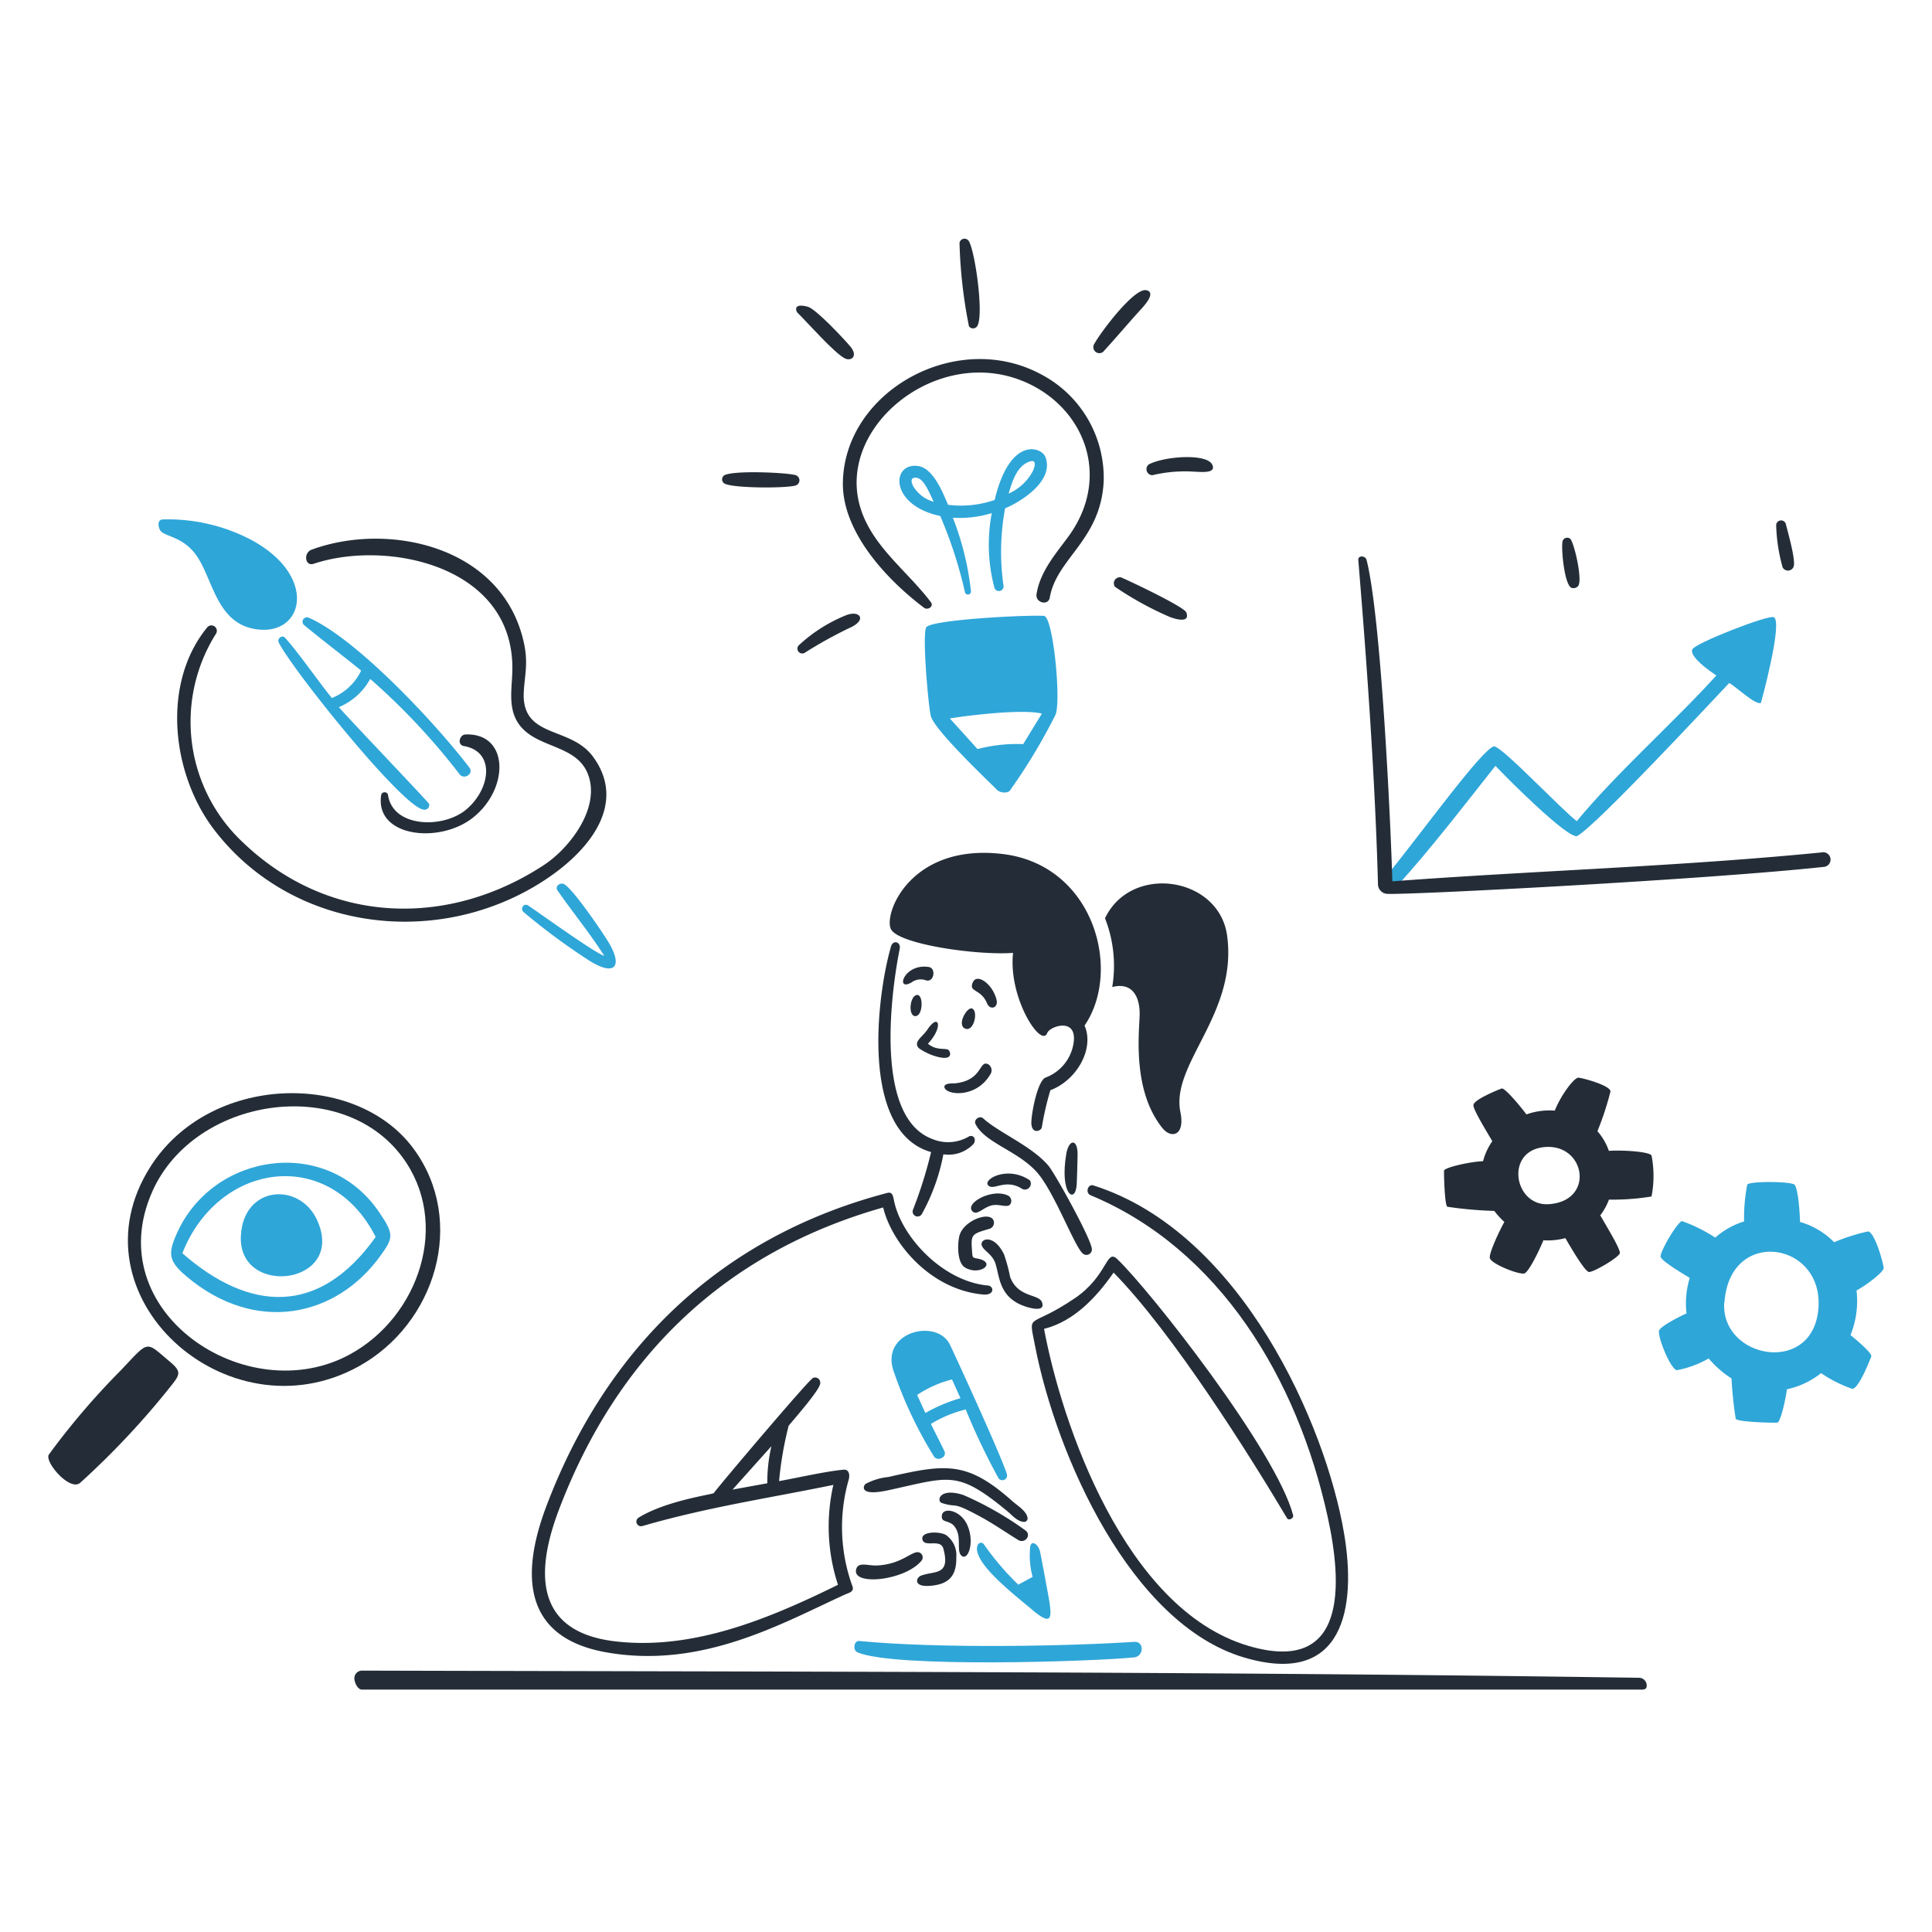 <?xml version="1.0"?>
<svg xmlns="http://www.w3.org/2000/svg" viewBox="0 0 200 200" width="1200px" height="1200px"><path d="M182.292,72.765s2.329-8.46,1.32-8.877c-.623-.237-8.179,2.7-8.428,3.345-.2.523.71,1.508,2.492,2.691-4.48,4.94-10.348,10.1-14.447,15.082-1.588-1.19-7.88-7.893-8.59-7.737-1.2.268-7.4,8.833-10.907,13.169-.506.623.442,1.763.977,1.177,3.228-3.507,7.189-8.665,10.1-12.34.84.928,7.625,7.749,8.484,7.257,2.043-1.165,13.55-13.549,15.717-15.829C179.669,71.058,181.75,73.033,182.292,72.765Z" fill="#2fa6d8"/><path d="M169.684,173.683c-44.057-.651-88.129-.623-132.19-.741a.79.79,0,0,0-.81.772c-.011.437.335,1.182.773,1.193H169.646c.444.01.812.042.822-.4A.8.8,0,0,0,169.684,173.683Z" fill="#242d37"/><path d="M111.463,122.576c.051-.991.062-1.975.087-2.966.05-1.744-.885-1.75-1.165-.18C109.656,123.7,111.352,124.732,111.463,122.576Z" fill="#242d37"/><path d="M99.925,131.229c1.547.885,3.334-.542,1.246-.947-.386-.075-.492-.069-.523-.48-.156-2.037-.168-2.024,1.763-2.591a.654.654,0,0,0,.462-.8c-.289-1.076-2.939-.159-3.5,1.343C99.153,128.27,98.946,130.668,99.925,131.229Z" fill="#242d37"/><path d="M107.868,134.811c-.322-.886-2.492-.449-3.3-2.623a17.719,17.719,0,0,0-.623-2.317c-1.1-2.293-2.691-1.595-2.266-.829.273.5,1.052.829,1.363,1.744.455,1.358.343,3.651,3.3,4.523C106.759,135.434,108.238,135.825,107.868,134.811Z" fill="#242d37"/><path d="M106.616,122.19c-2.448-1.67-5.226.093-4.174.623.586.311,1.782-.792,3.414.286A.623.623,0,0,0,106.616,122.19Z" fill="#242d37"/><path d="M100.7,125.423c.543.472,1.246-.691,2.349-.686.81,0,1.445.356,1.619-.261a.622.622,0,0,0-.367-.735C102.617,122.994,99.778,124.617,100.7,125.423Z" fill="#242d37"/><path d="M107.4,121.417c1.743,2.019,3.781,7.476,4.641,8.3a.567.567,0,0,0,.984-.467c-.15-1.159-3.794-7.731-4.473-8.553-1.7-2.044-5.2-3.47-6.777-4.928-.356-.33-1.041.15-.774.623C102,118.34,105.432,119.144,107.4,121.417Z" fill="#242d37"/><path d="M91.914,154.278c6.431-1.393,7.139-2.137,12.335,2.136.536.437,1.077,1.134,1.806,1.134a.369.369,0,0,0,.318-.414c-.106-.716-1.022-1.249-1.532-1.7-4.7-4.186-6.853-3.918-12.877-2.535a6.306,6.306,0,0,0-2.361.716C89.367,153.786,88.875,154.936,91.914,154.278Z" fill="#242d37"/><path d="M88.625,162.476c-.4,1.744,5.158,1.134,6.8-.953a.542.542,0,0,0-.147-.752c-.719-.486-1.7,1.15-4.481,1.287C89.815,162.1,88.818,161.634,88.625,162.476Z" fill="#242d37"/><path d="M96.761,164.108c1.663-.262,2.267-1.209,2.236-2.916a2.572,2.572,0,0,0-1.071-2.292c-.723-.405-2.654-.367-2.436.48s1.869-.119,2.162.922c.791,2.89-1,2.274-2.336,2.822C94.786,163.347,94.468,164.469,96.761,164.108Z" fill="#242d37"/><path d="M100.162,157.928c-.685-1.623-2.548-1.949-2.66-1.065s.8.386,1.377,1.246c.71,1.058.106,2.367.623,2.909C100.175,161.679,100.928,159.743,100.162,157.928Z" fill="#242d37"/><path d="M105.414,159.423c.668.408,1.395-.485.754-.984a34.051,34.051,0,0,0-6.436-3.675c-2.492-.81-2.816.623-2.229.829,1.781.56.877-.275,4.024,1.432C102.866,157.754,104.122,158.633,105.414,159.423Z" fill="#242d37"/><path d="M62.754,171.048c9.931,1.765,18.253-3.035,24.719-5.981.417-.187.965-.28.778-.841a17.877,17.877,0,0,1-.4-11.033c.143-.461.068-1.108-.524-1.052-1.869.174-4.634.816-6.678,1.183a36.755,36.755,0,0,1,.991-5.731c.666-.81,3.115-3.588,3.258-4.323a.537.537,0,0,0-.742-.623c-.51.268-9.693,11.119-10.272,11.923-.218.144-4.984.8-7.774,2.536a.48.48,0,0,0,.38.872c6.8-1.968,13.007-2.872,19.778-4.261a19.383,19.383,0,0,0,.48,10.341c-7.083,3.483-14.9,6.765-22.943,5.868-7.071-.785-9.089-5.351-5.949-13.63,5.961-15.723,17.05-26.619,33.57-31.3.891,3.738,4.928,8.516,10.323,9.008,1.245.119,1.158-.873.517-.929-4.61-.411-8.9-4.952-9.706-8.721-.1-.46-.131-1.015-.7-.865-17.237,4.516-29.029,15.985-35.234,32.256C53.721,163.316,54.364,169.556,62.754,171.048Zm16.677-17.5-3.6.654,4.024-4.492A16.571,16.571,0,0,0,79.431,153.543Z" fill="#242d37"/><path d="M113.182,122.713c-.573-.181-.86.779-.293,1.015,13.356,5.563,21.41,18.994,24.544,33.26,1.52,6.914,2.112,16.464-8.235,13.381-12.8-3.819-19.311-23.106-21.118-32.805,3.115-.779,5.438-3.295,7.2-5.825,6.117,6.23,14.054,18.863,17.966,25.442.156.261.7,0,.623-.312-1.744-6.672-14.833-23.311-18.221-26.538-1.165-1.1-.941,1.732-4.411,4.081-4.791,3.239-4.784,1.314-4.1,4.859,2.217,11.456,9.93,28.824,21.629,32.305,10.459,3.115,11.649-5.313,10.372-12.844C137.247,147.55,128.531,127.572,113.182,122.713Z" fill="#242d37"/><path d="M102.573,111.126a.747.747,0,0,0-.249-.941c-1.009-.529-.53,1.657-3.47,1.963-.243,0-1.246-.031-1.071.461C98.063,113.388,101.14,113.692,102.573,111.126Z" fill="#242d37"/><path d="M102.181,103.869c.306.747,1.2.486.978-.393-.412-1.651-2.112-2.853-2.492-1.688C100.312,102.729,101.56,102.354,102.181,103.869Z" fill="#242d37"/><path d="M97.147,109.425c1.594.385,1.246-.623,1-.76-.361-.18-1.246.094-2.087-.622,1.626-1.726,1.134-3.252-.056-1.458-.542.8-1.476,1.246-.9,1.912A6,6,0,0,0,97.147,109.425Z" fill="#242d37"/><path d="M94.749,105.189c.809.01.847-2.167.23-2.193C94.194,102.959,93.957,105.18,94.749,105.189Z" fill="#242d37"/><path d="M95.87,101.489c.829.219,1.053-1.246.293-1.383-2.6-.417-3.52,2.6-1.807,1.595A1.6,1.6,0,0,1,95.87,101.489Z" fill="#242d37"/><path d="M99.907,106.479c.929.39,1.4-1.869.7-2.087C100.081,104.249,99.024,106.108,99.907,106.479Z" fill="#242d37"/><path d="M75,50.059c.88.488,6.336.5,7.364.2a.562.562,0,0,0,0-1.072c-.754-.249-6.23-.529-7.364,0A.507.507,0,0,0,75,50.059Z" fill="#242d37"/><path d="M95.658,62.916c.381.286,1.047-.131.7-.586C93.733,58.854,89.7,56.151,88.831,51.6c-1.514-7.992,8.428-15.68,17.044-12.154,6.36,2.592,9.294,9.918,4.679,16.16-1.34,1.812-2.892,3.6-3.253,5.905-.143.891,1.246,1.246,1.377.324.716-4.055,5.277-5.93,5.575-12A12.1,12.1,0,0,0,107.676,38.7c-8.722-4.61-20.234,1.794-20.421,11.213C87.149,55.054,91.82,60.031,95.658,62.916Z" fill="#242d37"/><path d="M87.411,37.076c.659.375,1.47-.168.623-1.2-.692-.816-3.576-3.9-4.411-4.124-1.607-.436-1.2.517-1.065.623C83.729,33.532,86.251,36.417,87.411,37.076Z" fill="#242d37"/><path d="M101.19,33.712c.673-1.259-.286-7.9-.922-8.79a.53.53,0,0,0-.94.2,50.332,50.332,0,0,0,.978,8.653A.517.517,0,0,0,101.19,33.712Z" fill="#242d37"/><path d="M87.56,63.7a15.9,15.9,0,0,0-4.884,3.115.5.5,0,0,0,.623.766,44.988,44.988,0,0,1,4.554-2.535C89.877,64.187,88.994,63.11,87.56,63.7Z" fill="#242d37"/><path d="M119.293,49.193a14.584,14.584,0,0,1,4.485-.356c.436,0,2.225.237,1.694-.772-.622-1.128-4.845-.853-6.534,0A.624.624,0,0,0,119.293,49.193Z" fill="#242d37"/><path d="M114.322,36.285c1.246-1.364,2.429-2.766,3.663-4.13.268-.293,1.819-1.869.685-2.112-1.246-.287-4.74,4.361-5.37,5.526a.624.624,0,1,0,1.022.716Z" fill="#242d37"/><path d="M122.807,63.4c-.21-.574-5.745-3.2-6.76-3.632a.624.624,0,0,0-.623.978,33.981,33.981,0,0,0,5.656,3.115C121.629,64.075,123.236,64.571,122.807,63.4Z" fill="#242d37"/><path d="M188.546,88.245c-14.851,1.464-30.057,1.906-44.41,2.99-.174-6.161-1.171-27.409-2.672-33.284-.113-.436-.9-.492-.853.031.909,10.946,1.744,22.844,2.036,33.478a1.01,1.01,0,0,0,.945,1.07c2.121.133,33.159-1.477,45.3-2.8a.762.762,0,1,0-.349-1.483Z" fill="#242d37"/><path d="M162.644,60.835a.625.625,0,0,0,.711-.155c.522-.561-.406-4.529-.8-4.9a.5.5,0,0,0-.767.162C161.554,56.356,161.9,60.412,162.644,60.835Z" fill="#242d37"/><path d="M185.7,58.568c.146-.795-.623-3.5-.842-4.361a.511.511,0,0,0-.99.162,17.977,17.977,0,0,0,.667,4.361A.624.624,0,0,0,185.7,58.568Z" fill="#242d37"/><path d="M42.807,118.907c-5.97-8.1-21.111-7.768-27.235,1.869-8.5,13.362,7.961,28.144,21.529,20.688C45.075,137.091,48.362,126.44,42.807,118.907Zm-27.023,4.4c4.363-9.723,19.561-12.035,25.859-3.538,5.052,6.815,1.744,16.533-5.414,20.432C25.558,146.036,10.187,135.784,15.784,123.311Z" fill="#242d37"/><path d="M17.584,140.959c-2.591-2.18-2.087-2.243-5.114.935a76.467,76.467,0,0,0-7.413,8.683c-.48.754,2.2,3.868,3.252,2.916a84.211,84.211,0,0,0,9.444-10.086C18.631,142.292,18.805,141.986,17.584,140.959Z" fill="#242d37"/><path d="M114.39,95.06a13.456,13.456,0,0,1,.748,7.12c2.087-.548,2.909,1.016,2.834,3.009s-.7,7.793,2.361,11.587c.923,1.146,2.349.779,1.869-1.613-1.058-5.04,5.962-10.167,4.822-18.352C126.152,90.737,117.088,89.385,114.39,95.06Z" fill="#242d37"/><path d="M95.459,125.622a20.665,20.665,0,0,0,2.2-6.13,3.555,3.555,0,0,0,3.115-1.065c.311-.405.068-1.009-.467-.785a4.221,4.221,0,0,1-3.819.256c-6.229-2.349-4.062-16.154-3.351-19.673.143-.723-.686-.972-.9-.249-1.483,5.114-3.221,19.2,4.148,21.286a44.714,44.714,0,0,1-1.868,5.955A.511.511,0,0,0,95.459,125.622Z" fill="#242d37"/><path d="M103.844,88.413c-9.6-1.179-12.428,6.23-11.606,7.787s8.9,2.716,12.634,2.442c-.517,4.666,2.915,9.911,3.538,8.292.268-.717,3.277-1.726,2.691,1.246a4.537,4.537,0,0,1-2.847,3.363c-.847.3-1.482,3.688-1.489,4.666,0,1.246,1.01.9,1.084.492a30.513,30.513,0,0,1,.885-3.843c2.8-1.059,4.572-4.361,3.538-6.691C116.178,100.474,113.256,89.57,103.844,88.413Z" fill="#242d37"/><path d="M166.55,119.137a6.139,6.139,0,0,0-1.184-2.037,30.779,30.779,0,0,0,1.352-4.117c-.031-.623-2.865-1.39-3.308-1.421s-1.806,1.769-2.46,3.408a7.138,7.138,0,0,0-2.934.392c-.835-1.1-2.274-2.791-2.573-2.678s-2.86,1.121-2.916,1.713c-.043.417,1.2,2.454,1.956,3.737a6.511,6.511,0,0,0-.959,2.074c-1.321.038-4.018.655-4.037.979s.056,3.625.349,3.737a41.085,41.085,0,0,0,4.853.43,8.452,8.452,0,0,0,1.04,1.14c-.623,1.128-1.607,3.289-1.5,3.738.15.623,3.009,1.738,3.57,1.595.405-.106,1.42-2.087,1.974-3.433a7.057,7.057,0,0,0,2.274-.224c.829,1.439,2.081,3.507,2.455,3.507.529,0,3.114-1.538,3.183-1.95s-1.246-2.554-2.025-3.918a6.208,6.208,0,0,0,.9-1.626,24.274,24.274,0,0,0,4.405-.324,11.091,11.091,0,0,0,0-4.249C170.674,119.2,167.871,119.037,166.55,119.137Zm-6.441-.405c4.049-.168,4.952,5.6.23,5.925C156.67,124.909,155.7,118.913,160.109,118.732Z" fill="#242d37"/><path d="M55.3,91.784c5.4-3.17,9.817-8.379,6.086-13.456-2.274-3.1-7.021-1.919-7.176-6.18,0-1.968.56-3.276,0-5.706-2.237-9.917-14-12.459-21.941-9.544-.89.324-.7,1.77.206,1.464,7.606-2.547,20.975.206,20.557,11.294-.068,1.8-.43,3.738.679,5.3,1.807,2.554,5.962,2.062,7.158,5.2,1.308,3.427-1.819,7.551-4.492,9.345-9.967,6.578-22.332,6.229-31.234-2.3a17.1,17.1,0,0,1-2.8-21.573.562.562,0,0,0-.885-.691c-4.778,5.824-3.688,15.206.716,20.962C29.968,96.076,44.416,98.172,55.3,91.784Z" fill="#242d37"/><path d="M48.265,83.8c-2.419,2.029-7.644,1.869-8.1-1.532a.368.368,0,0,0-.7,0c-.716,4.4,6.093,5.152,9.569,2.317,3.737-3.04,3.619-8.721-.835-8.553-.623,0-.916,1.072-.174,1.2C51.3,77.8,50.792,81.677,48.265,83.8Z" fill="#242d37"/><path d="M117.424,169.963c-6.659.441-20.177.723-28.494-.092-.517-.05-.691.952-.168,1.176,3.738,1.639,24.395.954,28.656.524C118.414,171.465,118.471,169.894,117.424,169.963Z" fill="#2fa6d8"/><path d="M96.68,150.764c.358.567,1.383.093,1.084-.541-.455-.948-.928-1.869-1.4-2.817a12.672,12.672,0,0,1,3.607-1.5,67.988,67.988,0,0,0,3.4,7.127.488.488,0,0,0,.86-.43c-.486-1.669-5.158-11.873-5.893-13.4-1.358-2.809-7.382-1.321-5.775,2.9A43.063,43.063,0,0,0,96.68,150.764Zm1.869-7.967.878,1.944a16.406,16.406,0,0,0-3.632,1.532c-.286-.623-.567-1.246-.853-1.869A11.718,11.718,0,0,1,98.549,142.8Z" fill="#2fa6d8"/><path d="M101.863,159.884c-.328-.471-1.1,0-.517,1.246.829,1.782,3.88,4.137,5.47,5.482,2.1,1.782,2.142.972,1.706-1.445-.274-1.489-.548-2.984-.841-4.479-.155-.791-.859-1.3-1.028-.623a8.434,8.434,0,0,0,.244,3.171l-1.483.81A28.641,28.641,0,0,1,101.863,159.884Z" fill="#2fa6d8"/><path d="M108.067,63.757c-1.775-.116-11.368.374-12.153,1.146-.5.486.193,8.254.442,9.214.361,1.414,5.607,6.41,6.852,7.643.38.374,1.165.343,1.334.081a59.634,59.634,0,0,0,4.715-7.83C109.874,72.671,109.033,63.82,108.067,63.757Zm-2.149,13.275a16.172,16.172,0,0,0-4.728.511q-1.426-1.589-2.865-3.171c1.787-.293,7.475-1.009,9.531-.5Q106.877,75.474,105.918,77.032Z" fill="#2fa6d8"/><path d="M97.334,53.416a45.18,45.18,0,0,1,2.554,7.874.317.317,0,0,0,.623-.118A29.8,29.8,0,0,0,98.642,53.6a11.636,11.636,0,0,0,4.025-.48,17.465,17.465,0,0,0,.274,7.725.486.486,0,0,0,.947-.194,24.4,24.4,0,0,1,.162-8.029c2.005-.854,5.095-3.009,4.161-5.333-.418-1.04-3.669-2.137-5.245,4.467a10.67,10.67,0,0,1-4.828.5c-.573-1.37-1.57-3.818-3.115-4.018C92.245,47.878,92.064,52.3,97.334,53.416Zm8.989-5.526c.9-.431.922.069.623.829a5.264,5.264,0,0,1-2.535,2.38C104.741,50.008,105.189,48.437,106.323,47.89ZM95.067,49.51c.673.268,1.214,1.663,1.588,2.43A3.559,3.559,0,0,1,94.518,50.3C94.082,49.392,94.705,49.367,95.067,49.51Z" fill="#2fa6d8"/><path d="M18.344,127.6c-1,2.2-.909,2.953.991,4.554,7.07,5.961,15.43,4.254,20.046-2.156,1.352-1.869,1.433-2.223-.156-4.548C33.843,117.561,22.116,119.294,18.344,127.6Zm.53,2.136c3.737-9.481,15.249-11.094,20.015-1.688C33.033,136.293,25.8,135.795,18.874,129.733Z" fill="#2fa6d8"/><path d="M24.935,127.927c-.33,6.467,10.989,5.1,7.88-1.645C31,122.339,25.2,122.713,24.935,127.927Z" fill="#2fa6d8"/><path d="M195,131.266c-.037-.511-.923-3.738-1.632-3.787a20.251,20.251,0,0,0-3.5,1.114,8.1,8.1,0,0,0-3.532-2.1c-.038-1.608-.274-3.644-.586-3.869-.473-.336-4.566-.361-4.871,0a17.744,17.744,0,0,0-.33,3.819,8.049,8.049,0,0,0-2.991,1.676,15.8,15.8,0,0,0-3.432-1.707c-.467.056-2.23,3.053-2.224,3.657,0,.342,1.551,1.345,3.021,2.218a9.063,9.063,0,0,0-.336,3.675c-1.346.623-2.747,1.426-2.841,1.788-.168.623,1.152,3.924,1.832,4.093a10.455,10.455,0,0,0,3.3-1.215,10.692,10.692,0,0,0,2.367,2.068,40.253,40.253,0,0,0,.436,4.173c.138.343,3.825.437,4.3.4.286,0,.778-1.9,1-3.451a8.568,8.568,0,0,0,3.538-1.67,13.482,13.482,0,0,0,3.239,1.627c.679-.069,1.788-2.916,1.956-3.352.1-.268-1.04-1.315-2.149-2.217a9.431,9.431,0,0,0,.623-4.61C193.661,132.749,195,131.6,195,131.266Zm-16.483,3.563c.517-7.712,10.011-6.354,9.743.33-.312,7.339-10.161,5.576-9.768-.33Z" fill="#2fa6d8"/><path d="M20.188,57.309c1.833,2.371,2.093,7.021,6.086,7.787,5.115.985,6.853-5.382-.286-9.219a18.549,18.549,0,0,0-9.095-2.106c-.586,0-.542.623-.368,1.016C16.837,55.584,18.7,55.387,20.188,57.309Z" fill="#2fa6d8"/><path d="M31.968,63.95a.455.455,0,0,0-.5.748c1.943,1.607,3.943,3.114,5.918,4.722a5.691,5.691,0,0,1-3.034,2.84c-1.607-2-3.345-4.56-4.834-6.229-.318-.361-.86.081-.661.486C30.211,69.258,41.562,83.424,43.8,83.8a.487.487,0,0,0,.623-.574c-.05-.18-8.36-8.864-9.344-10.023a6.591,6.591,0,0,0,3.245-2.921,69.145,69.145,0,0,1,9.245,9.861c.473.623,1.5-.044,1.028-.673C45.343,75.163,36.97,66.131,31.968,63.95Z" fill="#2fa6d8"/><path d="M58.425,91.541c-.4-.248-1.016.2-.723.623,1.638,2.354,3.233,4.267,4.853,6.783-.972-.274-6.853-4.541-7.881-5.207-.454-.3-.859.342-.467.685a67.606,67.606,0,0,0,6.741,4.983c2.8,1.782,3.544.555,2-1.943C62.312,96.425,59.419,92.156,58.425,91.541Z" fill="#2fa6d8"/></svg>
